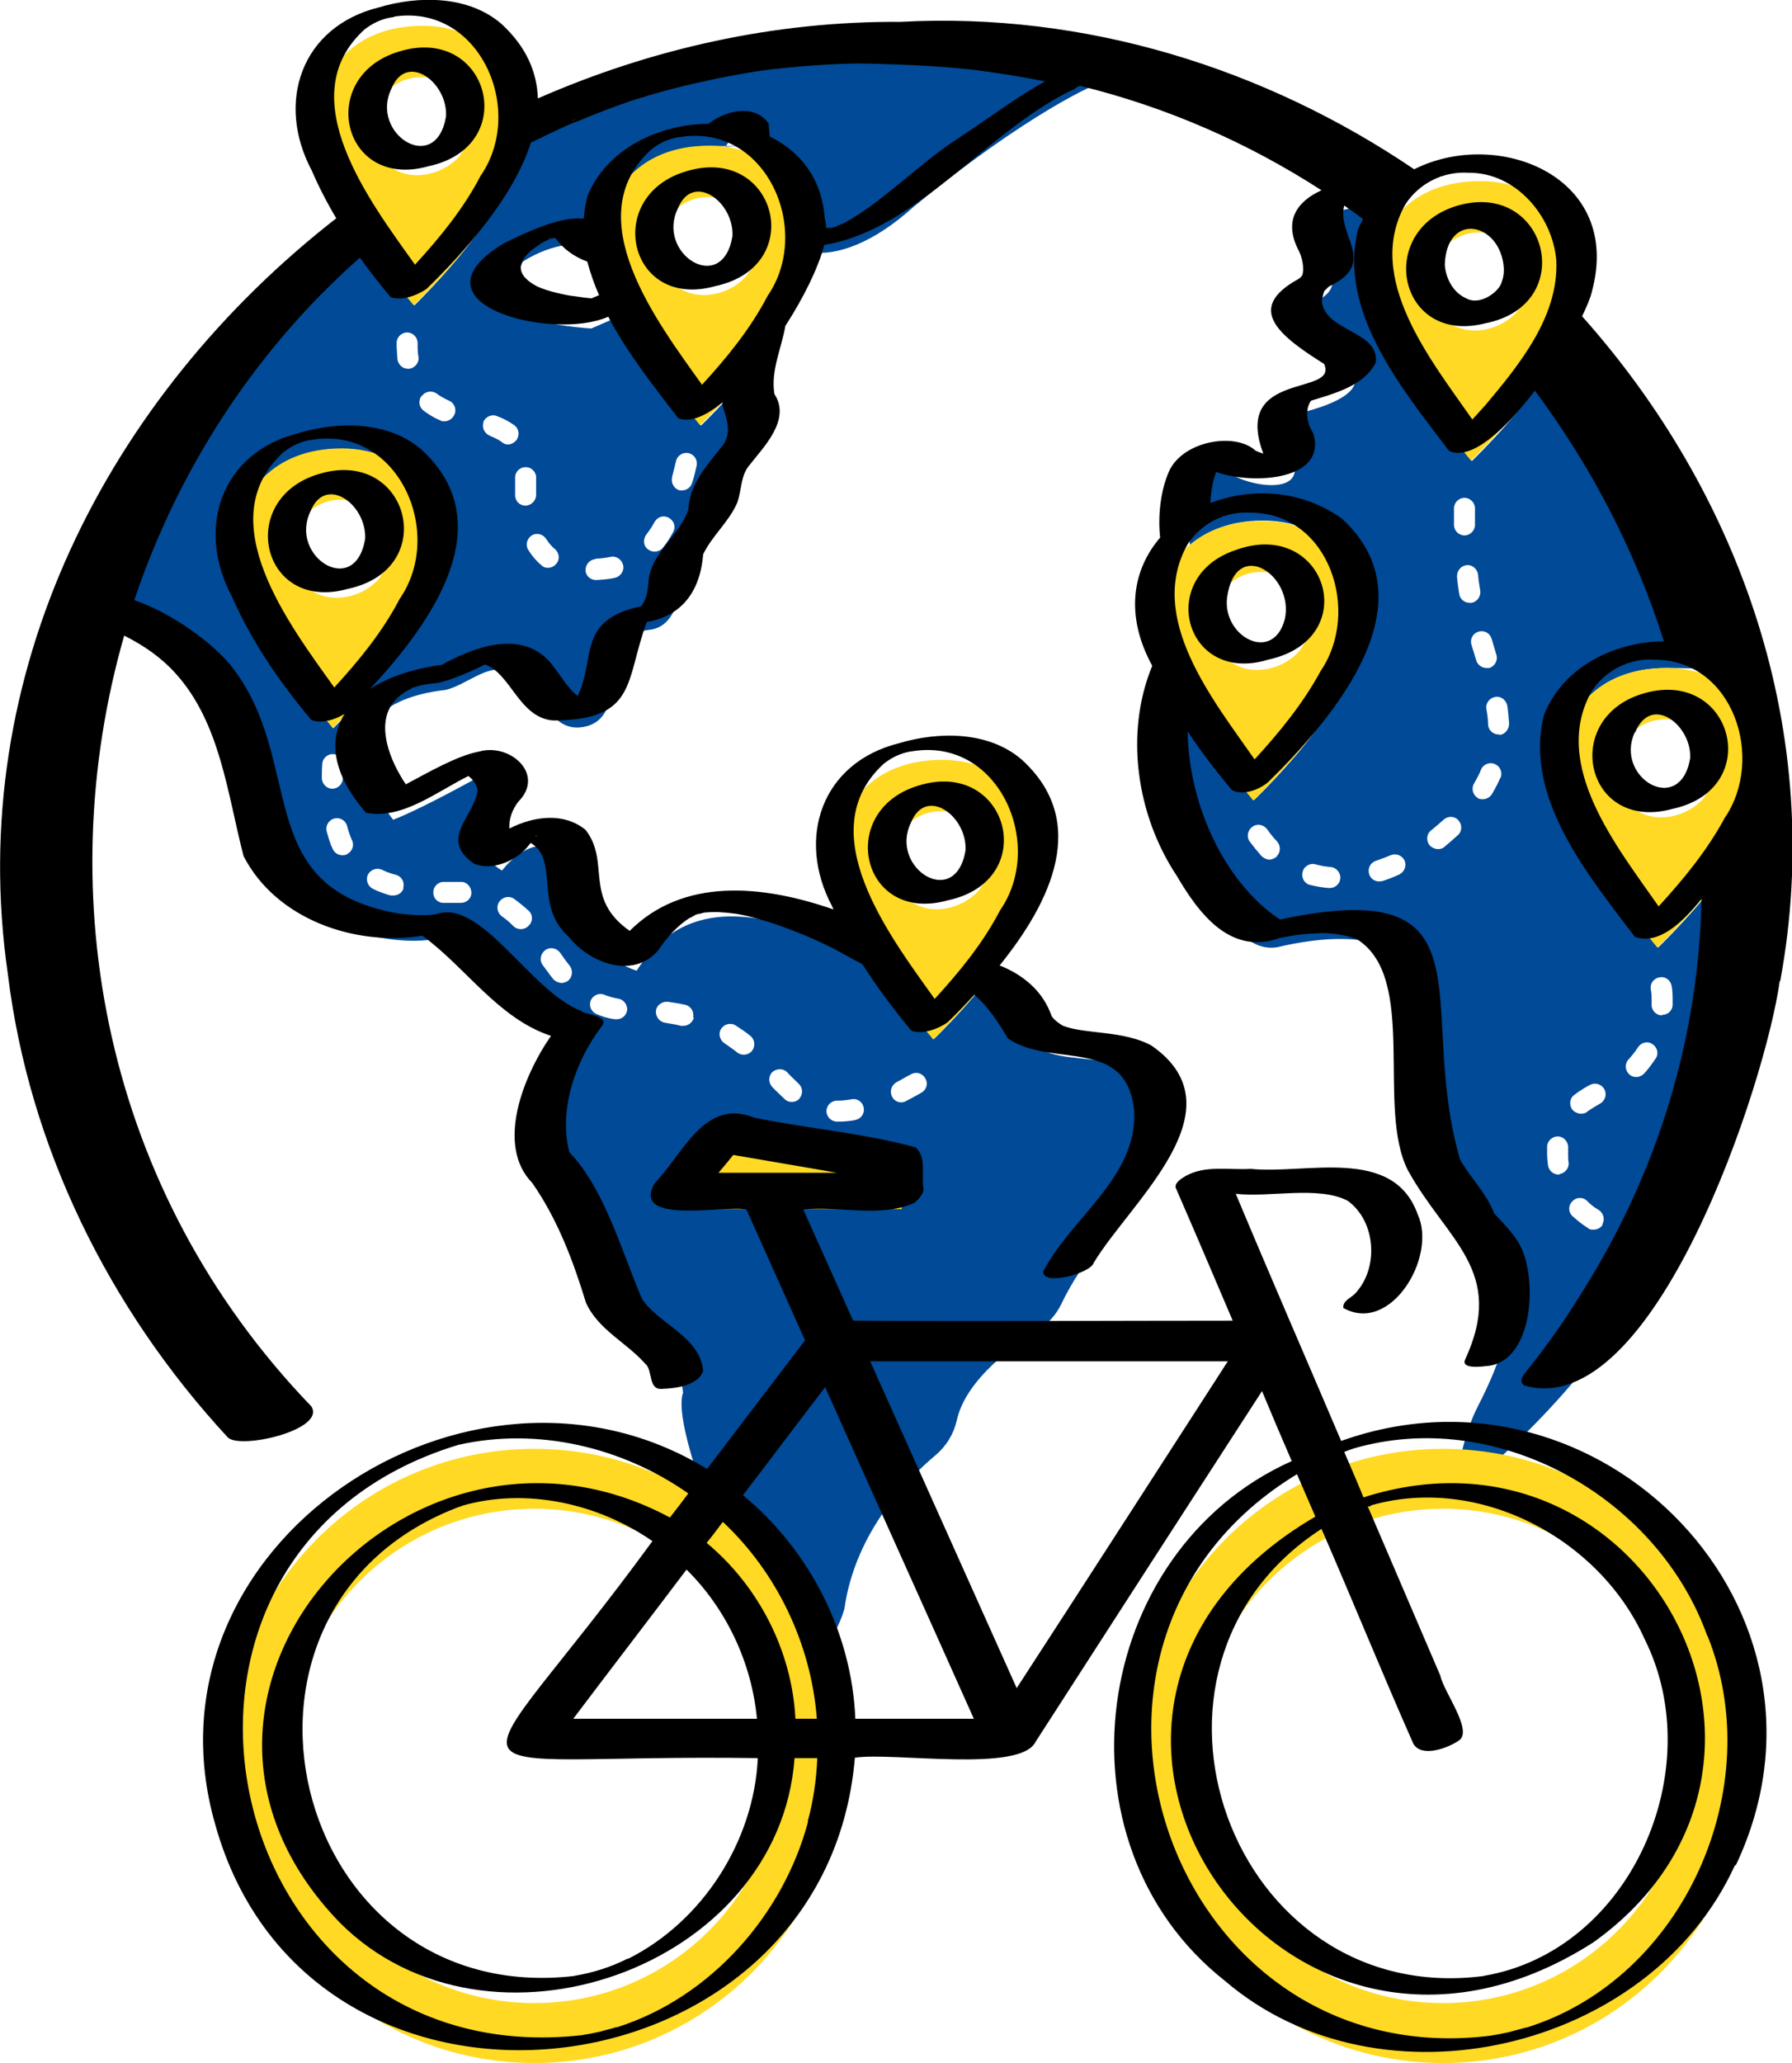 <?xml version="1.0" encoding="UTF-8"?> <svg xmlns="http://www.w3.org/2000/svg" id="Design" viewBox="0 0 409.8 471.6"><defs><style>.cls-1{fill:#000;}.cls-1,.cls-2,.cls-3{stroke-width:0px;}.cls-2{fill:#004a97;}.cls-3{fill:#ffd923;}</style></defs><g id="_01"><path class="cls-2" d="M235,236.5c-2-5-5.8-8.5-11-10.3-3.3,4-6.9,7.9-10.5,11.4-4-4.8-8.4-10.7-12.2-17-24.4-12.9-44.1-17.1-55.7,1.3-6.4-2-12.6-8.4-14-16.2,2.1-11.9-8.3-17.4-16.8-6.7-5.6-3.1-2.9-8.9,0-12.3,3.7-4.6-2.4-11-7.3-8-9,4.9-14.5,7.5-17.6,8.7-14.1-18.4-4.4-27.9,12.1-29.7,4.5-1.1,9.6-5.9,13.5-4.3,8.2,1.2,9.1,14.8,18.3,12.7,10.5-2.3,2.8-20.6,14.5-22.1,4.3-.3,6.7-4.5,6.8-8.9.1-6.6,9.4-11.9,9.6-19.3.2-6.5,12.4-12.1,7.5-20.1,0,0-1.4-2.9,2.1-14.2-4.2,5.6-9.1,11-14,15.8-5.8-6.9-12.5-16.4-16.8-25.7-2.9,1.1-5.7,2.4-8.3,3.5-41.9-3.2-9.3-22.7-1.6-18.6,1.9,2.1,4,3.7,6,4.8-.9-3.4-1.2-6.6-.9-9.5.8-7.4,7.2-18.4,23.7-18.4s2.4,0,3.5.2c2-3.5,3.7-2.8,5.6.1,0,.4,0,.9,0,1.3,9.6,3.8,13.2,13.4,13.8,19.2.1,1.1.1,2.3,0,3.5,6.3.8,14.5-2.2,23.6-10.4,26-21.4,42.3-28.6,43.5-28.6-7.8-1.8-15.7-3.2-23.9-4.1-7.4-.8-15-1.3-22.5-1.3-31.1,0-60.6,7.1-86.7,19.8-2.4,12.1-13.7,25.9-24.5,36.7-3.5-4.2-7.3-9.2-10.7-14.7-28.4,22.3-50.3,52.1-62.2,86.3,28.5,8.7,33.9,22.3,40.4,55.4,8.4,16.6,27.7,19.6,37.8,17.8,1.2-.4,2.5,0,3.4.7,14.5,11.8,17.4,19.3,30,23-9.1,11.6-9.6,25.4-7.8,30.2,4.8,5.4,6.2,8.1,13.4,24.3,1.3,15.5,16.6,15.7,17.1,25.6-3.9,10.5,26.8,82.8,36.9,49.4,2.5-18.1,15.4-30.6,20.8-35.1,2.5-2.1,4.2-4.9,4.9-8,2.1-9.6,13.6-17.5,18.4-20.5,2.4-1.5,4.3-3.6,5.5-6.1,10.1-21,29.4-29.3,21.9-47.8-7.2-12.9-25.4-4.3-29.4-13.8ZM153.7,109c.3-1.2.6-2.4.9-3.6.3-1.3,1.6-2.1,2.9-1.8,1.3.3,2.1,1.6,1.8,2.9-.3,1.3-.6,2.6-1,3.8-.3,1.1-1.3,1.8-2.3,1.8s-.4,0-.6,0c-1.3-.4-2-1.7-1.7-3ZM147.8,122.2c.7-.9,1.3-1.8,1.9-2.9.7-1.2,2.1-1.6,3.3-.9,1.2.7,1.6,2.1.9,3.3-.7,1.3-1.5,2.5-2.3,3.5-.5.6-1.2.9-1.9.9s-1-.2-1.5-.5c-1.1-.8-1.2-2.3-.4-3.4ZM136.2,127.7c1.2,0,2.4-.2,3.4-.4,1.3-.3,2.6.6,2.9,1.9.3,1.3-.6,2.6-1.9,2.9-1.3.3-2.7.4-4.3.5,0,0,0,0,0,0-1.3,0-2.4-1-2.4-2.3,0-1.3,1-2.4,2.3-2.5ZM124.9,123.2c.6.9,1.2,1.7,2,2.3,1,.9,1.2,2.4.3,3.4-.5.6-1.2.9-1.9.9s-1.1-.2-1.5-.6c-1.2-1-2.2-2.2-3-3.5-.7-1.1-.3-2.6.8-3.3,1.1-.7,2.6-.3,3.3.8ZM122.6,109.5v.4c0,.8,0,1.6,0,2.3s0,.6,0,.9c0,1.3-1,2.4-2.4,2.5,0,0,0,0,0,0-1.3,0-2.4-1-2.4-2.4,0-.3,0-.7,0-1.1,0-.8,0-1.7,0-2.6v-.4c0-1.3,1.2-2.4,2.5-2.3,1.3,0,2.4,1.2,2.3,2.5ZM110.5,96.5c.5-1.2,1.9-1.9,3.1-1.4,1.6.6,2.9,1.3,4,2.1,1.1.8,1.3,2.3.5,3.4-.5.6-1.2,1-1.9,1s-1-.2-1.4-.5c-.7-.6-1.7-1-2.8-1.5-1.2-.5-1.9-1.9-1.4-3.1ZM96.5,90.5c.8-1.1,2.3-1.3,3.4-.5.8.6,1.7,1.1,2.8,1.6,1.2.5,1.8,2,1.2,3.2-.4.9-1.3,1.5-2.2,1.5s-.6,0-1-.2c-1.5-.6-2.7-1.4-3.8-2.2-1.1-.8-1.3-2.3-.5-3.4ZM93.1,76c1.3,0,2.4,1.1,2.4,2.4s0,2.2.2,3.2c.2,1.3-.8,2.5-2.1,2.7,0,0-.2,0-.3,0-1.2,0-2.2-.9-2.4-2.1-.1-1.2-.2-2.5-.2-3.8s1.1-2.4,2.4-2.4ZM54.5,121c.8-7.4,7.2-18.4,23.7-18.4s21.1,13.5,21.9,20.9c1.4,13.3-11,30.3-23.9,43-10.2-12.2-23-32.2-21.6-45.5ZM73.6,177.9c0-1,0-2.1.1-3.2,0-1.3,1.2-2.4,2.5-2.3,1.3,0,2.4,1.2,2.3,2.5,0,1,0,2.1-.1,3,0,1.3-1.1,2.4-2.4,2.4s0,0,0,0c-1.3,0-2.4-1.1-2.4-2.5ZM79.3,195.3c-.3.2-.7.2-1,.2-.9,0-1.8-.5-2.2-1.4-.6-1.2-1-2.6-1.4-4.1-.3-1.3.5-2.6,1.8-2.9,1.3-.3,2.6.5,2.9,1.8.3,1.2.7,2.3,1.1,3.2.6,1.2,0,2.6-1.2,3.2ZM92.3,203c-.3,1.1-1.3,1.7-2.3,1.7s-.4,0-.7,0c-1.4-.4-2.8-.9-4-1.5-1.2-.6-1.7-2-1.2-3.2.6-1.2,2-1.7,3.2-1.2,1,.5,2.1.9,3.3,1.2,1.3.4,2,1.7,1.6,3ZM105.3,206.4s0,0-.1,0c-1.2,0-2.6,0-3.8,0-1.3,0-2.4-1.1-2.3-2.5,0-1.3,1.2-2.4,2.5-2.3,1.3,0,2.7,0,3.9,0,1.3,0,2.3,1.2,2.3,2.5,0,1.3-1.1,2.3-2.4,2.3ZM120.8,211.7c-.5.5-1.1.7-1.7.7s-1.2-.2-1.7-.7c-.9-.9-1.7-1.6-2.6-2.2-1.1-.8-1.4-2.3-.6-3.4.8-1.1,2.3-1.4,3.4-.6,1.1.8,2.2,1.7,3.3,2.7,1,.9,1,2.5,0,3.4ZM129.9,224.2c-.4.3-1,.5-1.5.5s-1.4-.3-1.9-.9c-.9-1.1-1.7-2.3-2.4-3.2-.8-1.1-.5-2.6.6-3.4s2.6-.5,3.4.6c.6.9,1.4,2,2.2,3,.8,1.1.6,2.6-.4,3.4ZM143.4,231c-.2,1.2-1.2,2-2.4,2s-.3,0-.4,0c-1.5-.2-2.9-.6-4.2-1.2-1.2-.5-1.8-1.9-1.3-3.1.5-1.2,1.9-1.8,3.1-1.3,1,.4,2.1.7,3.2.9,1.3.2,2.2,1.5,2,2.8ZM158.7,232.6c-.3,1.1-1.3,1.9-2.4,1.9s-.4,0-.6,0c-1.1-.3-2.4-.5-3.6-.7-1.3-.2-2.2-1.4-2.1-2.7s1.4-2.2,2.7-2.1c1.4.2,2.7.4,4,.7,1.3.3,2.1,1.6,1.8,2.9ZM172,240.2c-.5.6-1.2.9-1.9.9s-1.1-.2-1.5-.5c-1-.8-1.9-1.4-2.9-2.1-1.1-.7-1.5-2.2-.8-3.3.7-1.1,2.2-1.5,3.3-.8,1.1.7,2.3,1.5,3.4,2.4,1,.8,1.2,2.3.4,3.4ZM182.9,251.1c-.5.5-1.1.8-1.8.8s-1.2-.2-1.6-.6c-1.1-1-2.1-2-2.9-2.8-.9-1-.9-2.5,0-3.4,1-.9,2.5-.9,3.4,0,.7.8,1.7,1.7,2.6,2.6,1,.9,1.1,2.4.2,3.4ZM195.8,256c-1.4.3-2.8.4-4.1.4h-.3c-1.3,0-2.4-1.1-2.4-2.4,0-1.3,1.1-2.4,2.4-2.4h.2c1,0,2-.1,3.1-.3,1.3-.3,2.6.6,2.8,1.9.3,1.3-.6,2.6-1.9,2.8ZM210.7,249.8c-1.2.7-2.4,1.3-3.5,1.9-.4.2-.7.3-1.1.3-.9,0-1.7-.5-2.1-1.3-.6-1.2-.2-2.6,1-3.3,1-.5,2.1-1.2,3.3-1.8,1.2-.7,2.6-.3,3.3.9.7,1.2.3,2.6-.9,3.3ZM379.1,216.6c-10.2-12.2-23-32.2-21.6-45.5.8-7.4,7.2-18.4,23.7-18.4s10.1,1.6,13.5,4.1c-7-27.9-20.5-53.5-38.9-75-4.9,8.3-12.1,16.6-19.2,23.6-10.2-12.2-23-32.2-21.6-45.5.4-3.3,1.9-7.4,4.9-10.9-1-.7-2-1.4-3-2.1-4.5,0-8.9.5-11.5,1.8-9.4,5.8,5.9,15.2-4.2,20-1.7,1.1-3.8,2.4-3.7,5.1-.9,2.7,3.6,6.3,9.5,9.6,5.3,3.1,3.8,7.5-8.8,10.8-4.2.9-5.2,6.9-2.9,10,4.4,9.6-10.3,6.9-13.9,4-1.6-1.3-3.6-1.4-5.2-.3-3.1,2.3-4.6,9.7-4.1,16.7,3.8-3.2,9.2-5.6,16.7-5.6,16.5,0,22.1,13.5,22.9,20.9,1.4,13.3-12,30.3-24.9,43-6-7.1-12.9-17-17.3-26.5-6.8,17.2-1.7,39.2,14.5,57,2.2,2.6,5.5,3.8,8.7,3,6.3-1.5,27.2-5.4,30.2,7.3,4.5,14.3.2,39.8,8.1,49.9,3.2,3.3,4.6,6.4,5.9,9.1.8,1.7,6.9,5.2,8,14,.7,5.7-1.1,13.5-7,24.9-3.1,6.1-4.3,13.4-5.9,20.9,44-34.5,68.3-82.1,68.3-141.1s-.1-7.5-.3-11.2c-4.8,9.2-12.8,18.5-20.7,26.3ZM292,195.8c-.5.4-1.1.7-1.7.7s-1.3-.3-1.8-.8c-.9-1-1.8-2.1-2.7-3.3-.8-1.1-.5-2.6.6-3.4s2.6-.5,3.4.6c.7,1,1.4,1.9,2.2,2.7.9,1,.9,2.5,0,3.4ZM304,203c0,0-.1,0-.2,0-1.4-.1-2.9-.4-4.2-.7-1.3-.3-2.1-1.7-1.7-3,.3-1.3,1.7-2.1,3-1.7,1.1.3,2.2.5,3.4.6,1.3.1,2.3,1.3,2.2,2.6-.1,1.3-1.2,2.2-2.4,2.2ZM320,199.9c-1.3.6-2.6,1.1-3.8,1.5-.3,0-.5.1-.8.1-1,0-2-.6-2.3-1.7-.4-1.3.3-2.6,1.5-3,1.1-.4,2.3-.8,3.4-1.3,1.2-.5,2.6,0,3.2,1.2.5,1.2,0,2.6-1.2,3.2ZM332.5,116.2c0-1.3,1.1-2.4,2.4-2.4s0,0,0,0c1.3,0,2.4,1.1,2.4,2.4,0,.8,0,1.5,0,2.2,0,.6,0,1.1,0,1.6,0,1.3-1.1,2.4-2.4,2.4,0,0,0,0,0,0-1.3,0-2.4-1.1-2.4-2.4,0-.5,0-1.1,0-1.7,0-.7,0-1.5,0-2.2ZM333.4,190.9c-1,.9-2,1.8-3.1,2.7-.4.4-1,.5-1.5.5s-1.4-.3-1.9-.9c-.8-1-.7-2.6.4-3.4,1-.8,1.9-1.6,2.8-2.4,1-.9,2.5-.9,3.4.1.9,1,.9,2.5-.1,3.4ZM333.7,135.8c-.2-1.3-.4-2.6-.5-3.9-.1-1.3.8-2.5,2.1-2.7,1.3-.2,2.5.8,2.7,2.1.1,1.3.3,2.5.5,3.7.2,1.3-.7,2.6-2,2.8-.1,0-.3,0-.4,0-1.2,0-2.2-.8-2.4-2ZM338.1,144.4c1.3-.4,2.6.3,3,1.6l.3,1c.3.9.5,1.8.8,2.7.4,1.3-.4,2.6-1.6,3-.2,0-.5,0-.7,0-1,0-2-.7-2.3-1.7-.3-.9-.5-1.8-.8-2.6l-.3-1c-.4-1.3.3-2.6,1.6-3ZM343.1,177.8c-.5,1.2-1.2,2.5-1.9,3.7-.5.8-1.3,1.2-2.1,1.2s-.9-.1-1.2-.3c-1.1-.7-1.5-2.2-.8-3.3.6-1.1,1.2-2.1,1.6-3.2.5-1.2,2-1.8,3.2-1.2,1.2.5,1.8,2,1.2,3.2ZM342.9,167.9c0,0-.1,0-.2,0-1.3,0-2.3-1-2.4-2.2,0-1.3-.2-2.5-.4-3.7-.2-1.3.8-2.5,2.1-2.7,1.3-.2,2.5.8,2.7,2.1.2,1.3.3,2.6.4,4,0,1.3-.9,2.5-2.2,2.6ZM356.7,268.5c-.1,0-.2,0-.3,0-1.2,0-2.2-.9-2.4-2.1-.1-.8-.2-1.7-.2-2.5,0-.6,0-1.3,0-1.9.1-1.3,1.3-2.3,2.6-2.2,1.3.1,2.3,1.3,2.2,2.6,0,.5,0,1,0,1.4,0,.6,0,1.3.1,1.9.2,1.3-.8,2.5-2.1,2.7ZM366.5,280c-.5.7-1.2,1.1-2.1,1.1s-.9-.1-1.3-.4c-1.3-.8-2.4-1.7-3.5-2.7-1-.9-1-2.5,0-3.4.9-1,2.5-1,3.4,0,.8.8,1.7,1.5,2.6,2,1.1.7,1.5,2.2.8,3.3ZM365.9,252.3c-.9.5-1.9,1.1-2.9,1.8-.4.4-1,.5-1.5.5s-1.4-.3-1.9-.9c-.8-1-.7-2.6.4-3.4,1.3-1,2.5-1.7,3.6-2.3,1.2-.6,2.6-.2,3.3,1,.6,1.2.2,2.6-1,3.3ZM372.5,242.1c.8-.9,1.5-1.8,2.1-2.7.7-1.1,2.2-1.5,3.3-.7,1.1.7,1.5,2.2.7,3.3-.8,1.2-1.6,2.3-2.6,3.4-.5.5-1.1.8-1.8.8s-1.2-.2-1.6-.6c-1-.9-1.1-2.4-.2-3.4ZM379.5,284.3c-.7,0-1.4,0-2.1,0s-1.4,0-2,0c-1.3,0-2.3-1.2-2.3-2.6,0-1.3,1.2-2.3,2.6-2.3,1.1,0,2.3,0,3.6,0,1.3,0,2.5.9,2.5,2.3,0,1.3-.9,2.5-2.3,2.5ZM380,232.1s0,0,0,0c-1.3,0-2.4-1.2-2.3-2.5,0-.2,0-.4,0-.7,0-.9,0-1.8-.2-2.8-.2-1.3.7-2.5,2.1-2.7,1.3-.2,2.5.7,2.7,2.1.2,1.1.2,2.3.2,3.4s0,.6,0,.8c0,1.3-1.1,2.3-2.4,2.3Z"></path><path class="cls-3" d="M78.2,102.5c-16.5,0-22.9,11.1-23.7,18.4-1.4,13.3,11.4,33.3,21.6,45.5,12.9-12.7,26.3-29.7,24.9-43-.8-7.4-6.4-20.9-22.9-20.9ZM87,131.9c-3.7,4.7-11.7,6.6-16.5,2.5-8.7-7.4-1.8-21.8,9.2-20,7.8,1.3,12.2,11.2,7.2,17.5ZM288.7,119.1c-16.5,0-22.9,11.1-23.7,18.4-1.4,13.3,11.4,33.3,21.6,45.5,12.9-12.7,26.3-29.7,24.9-43-.8-7.4-6.4-20.9-22.9-20.9ZM297.5,148.4c-3.7,4.7-11.7,6.6-16.5,2.5-8.7-7.4-1.8-21.8,9.2-20,7.8,1.3,12.2,11.2,7.2,17.5ZM96.7,5.9c-16.5,0-22.9,11.1-23.7,18.4-1.4,13.3,11.4,33.3,21.6,45.5,12.9-12.7,26.3-29.7,24.9-43-.8-7.4-6.4-20.9-22.9-20.9ZM105.4,35.3c-3.7,4.7-11.7,6.6-16.5,2.5-8.7-7.4-1.8-21.8,9.2-20,7.8,1.3,12.2,11.2,7.2,17.5ZM215.5,173.7c-16.5,0-22.9,11.1-23.7,18.4-1.4,13.3,11.4,33.3,21.6,45.5,12.9-12.7,26.3-29.7,24.9-43-.8-7.4-6.4-20.9-22.9-20.9ZM224.2,203.1c-3.7,4.7-11.7,6.6-16.5,2.5-8.7-7.4-1.8-21.8,9.2-20,7.8,1.3,12.2,11.2,7.2,17.5ZM162.2,33.3c-16.5,0-22.9,11.1-23.7,18.4-1.4,13.3,11.4,33.3,21.6,45.5,12.9-12.7,26.3-29.7,24.9-43-.8-7.4-6.4-20.9-22.9-20.9ZM171,62.7c-3.7,4.7-11.7,6.6-16.5,2.5-8.7-7.4-1.8-21.8,9.2-20,7.8,1.3,12.2,11.2,7.2,17.5ZM404,173.6c-.8-7.4-6.4-20.9-22.9-20.9s-22.9,11.1-23.7,18.4c-1.4,13.3,11.4,33.3,21.6,45.5,12.9-12.7,26.3-29.7,24.9-43ZM389.9,182.1c-3.7,4.7-11.7,6.6-16.5,2.5-8.7-7.4-1.8-21.8,9.2-20,7.8,1.3,12.2,11.2,7.2,17.5ZM361.4,62.3c-.8-7.4-6.4-20.9-22.9-20.9s-22.9,11.1-23.7,18.4c-1.4,13.3,11.4,33.3,21.6,45.5,12.9-12.7,26.3-29.7,24.9-43ZM347.3,70.8c-3.7,4.7-11.7,6.6-16.5,2.5-8.7-7.4-1.8-21.8,9.2-20,7.8,1.3,12.2,11.2,7.2,17.5ZM330,331.2c-38.8,0-70.2,31.4-70.2,70.2s31.4,70.2,70.2,70.2,70.2-31.4,70.2-70.2-31.4-70.2-70.2-70.2ZM330,457.9c-31.2,0-56.5-25.3-56.5-56.5s25.3-56.5,56.5-56.5,56.5,25.3,56.5,56.5-25.3,56.5-56.5,56.5ZM122.2,331.2c-38.8,0-70.2,31.4-70.2,70.2s31.4,70.2,70.2,70.2,70.2-31.4,70.2-70.2-31.4-70.2-70.2-70.2ZM122.2,457.9c-31.2,0-56.5-25.3-56.5-56.5s25.3-56.5,56.5-56.5,56.5,25.3,56.5,56.5-25.3,56.5-56.5,56.5ZM205.8,269.8l.4,6.6h-50.8l11-13.3,39.4,6.7Z"></path><path class="cls-1" d="M131.8,27.2s0,0,0,0c-.5.2-.8.3-.9.4.3-.1.6-.3.9-.4ZM245.6,20c0,0-.2.1-.3.2-.3.1-.7.4.3-.2ZM407,224.2c-3.1,22.9-28.7,101.2-58.5,92.5-1.1-1-.4-2,.3-2.9,4.7-5.8,8.8-11.6,12.8-18.1,18.2-28.7,26.9-59.7,27.5-90.2-4.5,5.5-9.7,10.5-15.2,8.7-10.7-14.1-25.6-32-20.8-50.8,4.3-10.9,16-16.7,27.4-16.8-6.5-20.6-16.6-40-29.5-57.3-6.7,8.8-14.5,16.1-19.6,13.8-10.7-14.1-25.6-32-20.8-50.8.3-.7.7-1.5,1.1-2.2-1.4-1.1-2.8-2.1-4.3-3.1-1.8,6.9,7.8,13-3.3,18.4-.2.1-.5.3-.5.4s0,0,0,0c-.3.3-.6.5-.8.8,0,.1-.6,1.7-.5,2.4.8,6.8,13.3,6.7,12.3,13.9-2.7,5.3-9.3,7-14.8,8.7-1.5,2.2-.9,5.2.5,7.4,3.3,10.6-13.2,12-22.2,8.9-.8,2.1-1.2,4.6-1.3,7.1,9.3-3.6,20.7-3.1,30,3.5,20.9,19-1.8,45.6-16.8,60.3-2,1.7-5.8,3.2-8.3,1.8-3.6-4.3-7-8.7-10.1-13.4.2,16.5,8.3,34.5,21.1,43,0,0,0,0,0,0,49.9-10.6,30.8,19.4,41.2,54.9,2.4,4.2,6,7.6,7.8,12.3,1.2,1.3,4.5,4.6,5.8,7.1,4.2,7.5,3.3,27.2-7.8,27.8-.8.1-5.5.7-4.7-1.4,9.5-20.4-4.1-27.2-13-43.3-7.4-14.3,2.4-44.1-11.7-52.9-2-.8-5-1.4-8.1-1.4,0,0,0,0,0,0-4.6.2-5.1.3-9.5,1.1-11.3,4.1-18.5-5.5-23.6-14.2-9.3-14-11.9-32.8-5.6-48,0,0,0,0,0,0-6.4-11.7-4.4-22.1,1.8-29.3-.6-5.6.3-11.5,2.2-15.5,3.4-6.7,15-8.6,19.6-4.4.6.3,1.2.5,1.8.7-7.2-19.2,17.3-13,13.9-20.5-10-6.3-18.3-12.6-5.9-19.4,0,0,.2-.1.3-.2.1-.1.3-.3.4-.4.7-.7.5-3.6-.5-5.7-3.8-7.1-.4-11.5,5.1-14-16.7-10.8-35.3-19-55.3-23.9-.4.2-.7.4-1.1.6,0,0,0,0,.2,0-19.9,9.1-35.9,32.2-57.5,35.8-1.4,5.3-4.7,12-8.9,18.5-.9,5.2-3.4,10.3-2.5,15.6,3.9,5.9-2.7,12.3-5.6,16.1-2.2,2.5-1.8,5.5-2.9,8.7-1.9,4.4-5.7,7.5-7.8,11.8-.8,10.1-6.4,14.4-12.9,15.5,0,0,0,0,0,0-5,13.5-2.1,22.4-21.4,22.5-7.8-.6-9.7-10.8-15.6-12.8-4.1,2.1-9.9,4.4-11.8,4.3-3.2.5-1.9.2-4.8,1,2-.5.3,0-.2.1,0,0,.1,0,.2-.1-.1,0-.2.1-.3.2,0,0,0,0,.1,0,0,0,0,0,0,0-.8.4-.7.3-.4.2-1.2.6-.8.4-2.1,1.3-.7.6-1.3,1.2-1.9,2-3.6,5.1-.6,12.9,3.1,18.4,5.1-2.7,11.8-6.6,16.8-7.5,7-2,15.2,5.2,8.9,11.5-1.3,1.7-2.2,4-2,6.1,5.7-2.9,12.5-3.7,17.4.3,5.8,7.4-.6,15.6,10.1,23.1,12.2-12.2,30.2-10.6,46.6-4.9-.1-.2-.2-.5-.3-.7-8.3-15.6-2.4-32.9,15.3-37.3,9-2.7,20.4-2.8,28,3.7,15.7,14.2,6.7,32.6-5,47.1,5.3,2.1,9.9,5.8,11.9,11.6.5.8,1.7,1.7,2.6,2.2,5.3,2,13.7,1,20.2,4.5,20.9,14.5-4.8,35.7-13.2,49.7-.7,2.4-11.9,5.4-11.5,1.9,6.4-12.3,21.3-21.3,20.8-36.4-1.6-17.5-18.8-9.9-28.9-16.8-2.2-3.7-4.6-7.4-7.7-10-2.1,2.3-4.1,4.4-6.1,6.3-2.1,1.5-5.8,2.9-8.3,1.9-4-4.8-7.8-9.9-11.2-15.2-2.4-1.2-4.7-2.6-6.7-3.6-6.6-3.4-16-6.9-22.1-7.9-3.1-.4-4.7-.5-7.2-.3-.3,0-1,.3-1.3.3-.6.2-1.1.4.2-.2-.3.1-.7.3-1,.4-.4.2-1.1.7-1.5.8-2.6,1.7-5,4.2-7.2,7.5-5.8,6.5-15.6,2.7-20.3-3.2-8.1-7.2-2.1-17.4-8.7-21.5,0,0-.2.2-.3.3-2.7,3.7-8.2,6.1-12.6,4.5-8.4-5.7.1-10.9.7-16.9-.2-1.3-1.1-2.5-2.1-3.2-7.4,3.7-15.2,10-23.4,8.4-7.9-9.1-8.5-16.8-4.9-22.6-2.1,1.3-5.3,2.3-7.6,1.4-7.2-8.6-13.7-18-18.2-28.3-8.3-15.6-2.4-32.9,15.3-37.3,9-2.7,20.4-2.8,28,3.7,18.6,16.9,2.5,39.6-11.7,54.8,4.3-2.8,10.1-4.7,16.4-5.5,7.7-4.3,18.8-8.3,25.3,0,1.9,2.4,3.4,5.2,5.8,7.1,4.2-8.5-.3-17.4,14.5-20.5,0,0,0,0,0,0,1.2-1.4,1.6-3.7,1.7-5.7.6-6.6,7.1-10.4,9.1-16.4.3-5.8,4.1-9.9,7.5-14.2,2.7-3.1,1.3-6.4.3-9.7,0-.2,0-.4,0-.6-3.8,3.1-7.4,4.7-10.1,3.6-5.3-6.9-11.6-14.8-16-23.2-12.8,5.7-46.5-3-24-16.7,9.5-4.8,14.8-6.1,18.4-5.7.1-1.7.4-3.4.8-5.1,4.4-10.8,16.2-16.5,27.7-16.6,4.3-3.3,10.8-4.5,13.8,0,0,.9.2,1.9.2,2.9,6.8,3.3,11.9,9.4,12.6,18.6.2.7.3,1.4.3,2.3.2,0,.3,0,.4,0,0,0,0,0,0,0,0,0,.1,0,.2,0,0,0,.2,0,.2,0,.2,0,.5,0,.8-.1.2,0,.5-.1.6-.2.8-.3,2.2-1.1.9-.3,8.6-4.1,17.6-13.7,27-19.8,6.5-4.2,13.1-9.3,20-13.1-3.7-.7-7.4-1.4-11.1-1.9-10-1.6-20.2-1.9-30.3-2.2,2.4.2-.5,0-1.1,0-6.6.1-13.2.6-19.7,1.3-6.2.7-20.2,3.3-30.9,6.8,3.6-1.1.5-.2-.4.1-4.7,1.5-9.3,3.3-13.8,5.2.1,0,.3-.1.5-.2-.2,0-.3.1-.5.2,0,0-.1,0-.2,0-.5.2-1.3.6-.7.3-3.2,1.4-6.3,2.9-9.4,4.4-4,12.6-15.2,25-23.8,33.4-2.1,1.5-5.8,2.9-8.3,1.9-2.4-2.9-4.8-5.9-7-9-24.2,21.4-41.6,48.6-51.6,78.3,8.6,2.9,17.6,9.6,21.9,14.7,17.7,22,4.3,50.9,38.4,56.9,1.7.2,3.4.4,5.1.4,0,0-.1,0-.2,0,.1,0,.2,0,.4,0,.3,0,.3,0,.3,0,2.1,0,2-.1,3.1-.2,10.3-3.8,21.5,17.6,33.2,22.1.5.8,6.7,1,4.7,3.5-6,7.9-9.9,19-7.4,28.8,8,8.3,11.9,22.5,16.6,33.5,3.9,5.9,13.3,8.6,14,16.5-1.2,3.4-6.4,4-9.5,4.1-3.1.2-2-4.3-3.7-5.7-4.3-4.9-10.8-7.8-13.6-14-2.9-9.5-6.5-19.1-12.3-27.4-8.3-8.5-2.2-24.2,4.3-33.6-12.1-4-19.4-15.6-29.4-22.9-15.5,2.5-33.5-3.8-40.9-18.2-3.7-14.2-5.3-30.4-15.5-41.7-3.3-3.7-7.4-6.5-11.8-8.7-17,59.3-4.8,126.8,42.8,176.2,3.4,5.4-16.3,9.9-19.1,7.1C24.8,299.1,6.6,262,1.8,222.7-8.2,153.8,24.9,90.4,76.9,49.9c-2.1-3.5-4-7.2-5.6-10.9-8.3-15.6-2.4-32.9,15.3-37.3,9-2.7,20.4-2.8,28,3.7,5.8,5.3,8.2,11.1,8.4,17.1,26-11.4,54.2-17.7,82.9-17.5,42.3-2.3,83.4,10.6,117.5,33.7,19-9.6,47.9,1.5,40.6,28.1-.3,1.3-1.1,3.2-2.2,5.5,36.2,40.6,55.8,95.3,45.3,152ZM90.1,3.9c-2.1.2-4.3,1.1-6,2.3,0,0-.7.5-.7.5-17.1,15.5,1.3,39.5,11.5,53.8,5.7-6.2,11.1-12.8,15-20.3,10.4-15-.2-39.4-19.8-36.4ZM76.4,157.2c5.7-6.2,11.1-12.8,15-20.3,10.4-15-.2-39.4-19.8-36.4-2.1.2-4.3,1.1-6,2.3,0,0-.7.5-.7.5-17.1,15.5,1.3,39.5,11.5,53.8ZM213.7,228.4c5.7-6.2,11.1-12.8,15-20.3,10.4-15-.2-39.4-19.8-36.4-2.1.2-4.3,1.1-6,2.3,0,0-.7.5-.7.5-17.1,15.5,1.3,39.5,11.5,53.8ZM122.5,191.1s0,0-.1,0c.3,0,.6-.2.2-.1,0,0,0,0-.1,0ZM122.4,191.2s0,0,0,0c0,0,0,0,0,0,0,0,0,0,0,0,0,0,0,0,0,0ZM122.3,191.2s0,0,0,0c0,0,0,0,0,0,0,0,0,0,0,0,0,0,0,0,0,0ZM100.6,151.4s-.1,0-.5.3c0,0,0,0,0,0,.1,0,.3-.2.4-.2ZM134.4,159.6c0,0,0,0-.1,0,0,0,0,0,0,0,0,0,.1,0,.2,0ZM145.9,138.3c-.2.1-.3.1,0,0,0,0,0,0,0,0,0,0,0,0,0,0ZM148.5,141.1c0,0-.2.1-.3.2,0,0,0,0-.1.1,0,0,0,0,0,0,.1,0,.3-.2.5-.4ZM127,54.4s0,0,.1,0c.2,0,.1,0-.1,0ZM126.7,54.3s0,0,0,0c.4,0,.2,0,0,0ZM126.4,54.4s0,0,0,0c0,0,0,0,0,0,0,0,0,0,0,0ZM126.2,54.5c0,0-.2,0-.3,0,0,0,.2,0,.4,0,0,0,0,0,0,0,0,0,0,0,0,0,0,0,0,0,0,0,0,0,0,0,0,0,0,0,0,0,0,0,0,0,0,0,0,0,0,0-.1,0-.2,0,0,0-.2,0-.3,0,0,0,.1,0,.2,0ZM125.5,54.7c.2,0,.3-.1,0,0,0,0,0,0,0,0,.1,0,.4-.1.7-.2-.2,0-.3,0-.4,0-.2,0-.3,0-.3.1ZM137,67.5c-1.1-2.5-2-5.1-2.7-7.7-3-1.1-5.5-2.9-7.2-5.3-.1,0-.3,0-.4-.1,0,0,0,0,0,0,0,0,0,0,0,0,0,0,0,0,0,0,0,0,0,0,0,0,0,0,0,0,0,0,0,0,0,0,0,0,0,0,0,0,0,0,0,0,0,0-.1,0,0,0,0,0,0,0,0,0,0,0,0,0,0,0,0,0,0,0-.4.1-.8.3-1.2.4-2,.9-1.4.7-3.3,2,0,0,0,0-.3.2,0,0,0,0,0,0,0,0-.1,0-.2.1,0,0,0,0,0,0-1.5,1.5-1.8,1.6-2.5,3.8-.2,2.1,2,3.7,3.8,4.6,2.3,1.1,7,2.1,8.4,2.2,1.3.2,2.7.4,4,.5.6-.3,1.2-.5,1.9-.8ZM160.5,88c5.7-6.2,11.1-12.8,15-20.3,10.4-15-.2-39.4-19.8-36.4-2.1.2-4.3,1.1-6,2.3,0,0-.7.5-.7.5-17.1,15.5,1.3,39.5,11.5,53.8ZM191.1,51c0,0-.1,0-.2,0,0,0,0,0,0,0,0,0,0,0,.2,0ZM292.6,210.1c.6.1.3,0,0,0h0ZM271.6,124.4c-9.5,16.8,5.9,35.7,15.3,49.2,5.7-6.2,11.1-12.8,15.1-20.2,9.3-13.6,2-36.1-15.9-36.2-5.7-.4-11.3,2.3-14.5,7.2ZM279.5,118s.2,0,.4-.1c-.1,0-.3,0-.4.1ZM280,103.9s0,0,0,0c0,0,0,0,0,0ZM292.7,104.4s0,0,0,0c0,0,0,0,0,0,0,0,0,0,0,0ZM293.1,104.4s0,0-.1,0c.1,0,.1,0,.1,0ZM329.3,40.4s.2,0,.4-.1c-.1,0-.3,0-.4.1ZM355.9,59.5c-.9-10.3-9.4-20.1-20-20-5.7-.4-11.3,2.3-14.5,7.2-9.5,16.8,5.9,35.7,15.3,49.2,1-1.1,2-2.2,3-3.3,7.8-9.3,16.8-20.3,16.2-33.1ZM371.9,151.6s.2,0,.4-.1c-.1,0-.3,0-.4.1ZM394.4,187c9.3-13.6,2-36.1-15.9-36.2-5.7-.4-11.3,2.3-14.5,7.2-9.5,16.8,5.9,35.7,15.3,49.2,5.7-6.2,11.1-12.8,15.1-20.2ZM121.9,56.9c0,0-.2.1-.3.2,0,0,0,0-.1.1.2,0,.4-.3.4-.3ZM126.7,54.4c0,0-.1,0-.2,0,0,0,0,0,0,0,0,0,0,0-.2,0,.2,0,.3,0,.4,0,0,0,0,0,0,0ZM126.4,54.4s0,0,0,0c0,0,0,0-.1,0,0,0,0,0,0,0,0,0,0,0,0,0,0,0,0,0,0,0ZM96.4,208.6c0,0,.2,0,.3,0,0,0-.2,0-.4,0,0,0,0,0,0,0,0,0,0,0,0,0ZM335.3,68.2c.2,0,.5.1,0,0h0ZM216.8,205.8c-19.9,5.6-25.7-20.5-6.8-26.2,20.5-6.4,28.2,21.6,6.8,26.2ZM220.8,194.4c.4-7.9-9.1-14.8-12.5-6.3-5,10.3,10.2,20,12.5,6.3ZM79.6,134.6c-19.9,5.6-25.7-20.5-6.8-26.2,20.5-6.4,28.2,21.6,6.8,26.2ZM71,116.9c-5,10.3,10.2,20,12.5,6.3.4-7.9-9.1-14.8-12.5-6.3ZM163.6,65.4c-19.9,5.6-25.7-20.5-6.8-26.2,20.5-6.4,28.2,21.6,6.8,26.2ZM155,47.7c-5,10.3,10.2,20,12.5,6.3.4-7.9-9.1-14.8-12.5-6.3ZM282.4,125.8c20.7-7.7,29.7,20.2,7.6,25-19,5.8-25.7-18.8-7.6-25ZM285.2,146c0,0-.2,0,0,0h0ZM285.3,129s0,0,0,0c0,0,0,0,0,0ZM280.5,137.1s0,0,0,0c0,0,0-.3,0,0ZM293.8,141.6c2.3-10.1-11.3-19.1-13.2-4.9-1,8.9,10.5,15,13.2,4.9ZM383.9,178.7s0,0-.2.2c.1,0,.2-.1.2-.2ZM382.5,184.9c-19.9,5.5-25.7-20.6-6.9-26.3,20.5-6.3,28.2,21.7,6.9,26.3ZM376.6,178.8c.3.3.1,0,0,0h0ZM380.3,180.1c-.2,0-.3,0,0,0h0ZM373.8,167.4s0,0,0,.1c0,0,0,0,0,0-4.6,10.3,10.4,19.2,12.7,5.9.5-7.5-8.9-15-12.6-5.9ZM98,38c-19.9,5.6-25.7-20.5-6.8-26.2,20.5-6.4,28.2,21.6,6.8,26.2ZM89.5,20.3c-5,10.3,10.2,20,12.5,6.3.4-7.9-9.1-14.8-12.5-6.3ZM339.7,73.9c-19.9,5.1-25.3-21-6.7-26.8,20.7-6.3,28.3,22.5,6.7,26.8ZM335.6,52.1s0,0,0,0c0,0,0,0,0,0,0,0,0,0,0,0ZM343.9,61.3c-.7-10.5-13.1-13.1-13.5-.8.2,3.1,1.9,6.4,4.9,7.7,0,0,0,0,0,0,3.2,1.8,7.6-1.6,8.1-3.7.3-.8.5-1.7.5-2.6,0-.2,0-.4,0-.6ZM341.1,465.3c0,0-.1,0-.2,0,0,0,0,0,.2,0ZM348.9,463.5s0,0,0,0c0,0,0,0,0,0,0,0,0,0,0,0ZM396.7,426.5c-19.4,42.4-81,56.8-116.6,26.3-40-31.5-30.9-98.1,15.3-118.8-2.3-5.3-4.6-10.7-6.8-16-17.3,26.7-34.6,53.5-51.8,80.2-3.5,7.1-32.4,2.3-41.3,3.6-6.6,78.9-124.7,93-146.3,15.2-18.3-63.8,58.2-114.5,112.5-81.2,7.5-9.8,14.9-19.6,22.4-29.4-4.5-10-8.9-19.9-13.4-29.9-4.8-1.1-26.5,3.7-21-6,6.5-6.7,11.4-19.6,22.8-15,12.2,2.5,25,3.5,36.9,6.8,2.6,2.3,1.2,6.4,1.8,9.5,0,1.2-1.2,2.4-2,3.1-7.6,3.6-17.2.7-25.5,1.6,3.8,8.5,7.6,16.9,11.4,25.4,28.9.2,57.9,0,86.8,0-4.3-10.1-8.6-20.2-13-30.3-.5-1.2,1.6-2.4,2.3-2.8,4.5-2.5,9.9-1.3,14.8-1.6,12.7,1.3,32.6-5.3,38.2,10.4,4.5,9.7-6.2,27.5-17,21.4-.2-1.6,1.7-2.3,2.6-3.2,5.6-5.8,4.9-16.6-1.6-21.3-6.7-3.5-17.9-.7-25.6-1.6,7.9,18.9,16.1,37.7,24.1,56.5,59.4-21.2,117.7,38.8,90.3,96.9ZM304.3,273.1c0,0,.5,0,0,0h0ZM167.7,264c-1.1,1.4-2.2,2.7-3.4,4.1h27.1c-7.9-1.4-15.8-2.7-23.8-4.1ZM186.8,392.9c-1.3-17-9.1-33.4-21.5-45-1.2,1.6-2.4,3.2-3.7,4.8,11.9,9.9,19.5,24.7,20.3,40.2h4.8ZM143.6,447.8c17-8.5,28.8-26.8,29.7-45.9-76.3-1.1-68.2,10.8-24.1-49.6-12.4-8.6-28.8-12.3-43.5-8.1,0,0,0,0,0,0-61.9,22.6-39.6,115.1,25.7,107.5,0,0-.2,0-.2,0,4.3-.7,8.5-2,12.4-4ZM173.1,392.9c-1.2-12.8-7-25.1-16.1-34.1-8.6,11.4-17.3,22.7-25.9,34.1,14,0,28,0,42.1,0ZM105.2,330.2c0,0-.2,0-.2,0,.2,0,.6-.2.2,0ZM184.7,416.4c1.3-4.7,2-9.6,2.2-14.5h-5.2c-3.5,48.2-70.3,71.4-104,37.6-50.2-51.8,15.9-124.6,75.5-92.6,1.4-1.8,2.8-3.6,4.2-5.5-15.1-10.6-34.5-15.2-52.6-11.1-81.1,24.6-55.4,144.6,28.6,134.9,0,0-.1,0-.2,0,1.4-.2,2.8-.5,4.2-.8-.4.1-.5.2-.4.1,1.3-.4,2.7-.7,4-1.1-.6.2-.3,0,.2,0,0,0,0,0,0,0,21.3-6.8,37.9-25.6,43.6-47ZM220.7,392.9h2c-11.3-25.3-22.7-50.5-34-75.8-6.3,8.2-12.5,16.5-18.8,24.7,15.2,12.5,24.9,31.4,25.7,51.1h25.1ZM279.1,313.8c.6-.9,1.1-1.8,1.7-2.6-27.3,0-54.5,0-81.8,0,11.2,24.9,22.3,49.8,33.5,74.7,15.6-24,31.1-48.1,46.6-72.1ZM313,330.2c0,0-.2,0-.2,0,.2,0,.6-.2.2,0ZM313.5,344.2s0,0,0,0c-.3,0-.5.2-.7.2,5.5,12.9,11.1,25.8,16.6,38.7.7,3.6,7.6,12.6,4.2,14.8-2.5,1.7-8.5,4-10.4.7-7.2-16.3-13.9-32.8-21-49.1-48.9,31.7-20.8,109.8,37.2,102.2,0,0-.2,0-.2,0,33.7-5.6,51.8-47.2,36.9-77-10.3-23-37.8-37.6-62.5-30.6ZM390.4,373.9c-11-30.7-45.7-51-77.7-43.6-1.8.4-3.6.9-5.3,1.6,1.5,3.5,3,6.9,4.4,10.4,64.5-20.6,108.3,61.9,52.6,101.7-72.2,46.3-138.6-53.6-63.6-97.3-1.4-3.2-2.8-6.5-4.2-9.7-63.6,38.6-29.2,137.9,44.7,128.3,0,0-.1,0-.2,0,1.4-.2,2.8-.5,4.2-.8-.4.1-.5.2-.4.1,1.3-.4,2.7-.7,4-1.1-.6.2-.3,0,.2,0,0,0,0,0,0,0,36-11.2,55.3-54.9,41.4-89.5ZM313.2,344.3c-.2.1,0,.2.3-.1,0,0-.2,0-.3.1ZM339,451.8c-.4,0-.2,0,0,0h0ZM141.1,463.5s0,0,0,0c0,0,0,0,0,0,0,0,0,0,0,0ZM133.1,465.3c0,0,.1,0,.2,0-.2,0-.2,0-.2,0ZM131.2,451.8c-.4,0-.2,0,0,0h0ZM105.7,344.2c0,0-.2,0-.3.1-.2.1,0,.2.3-.1Z"></path></g></svg> 